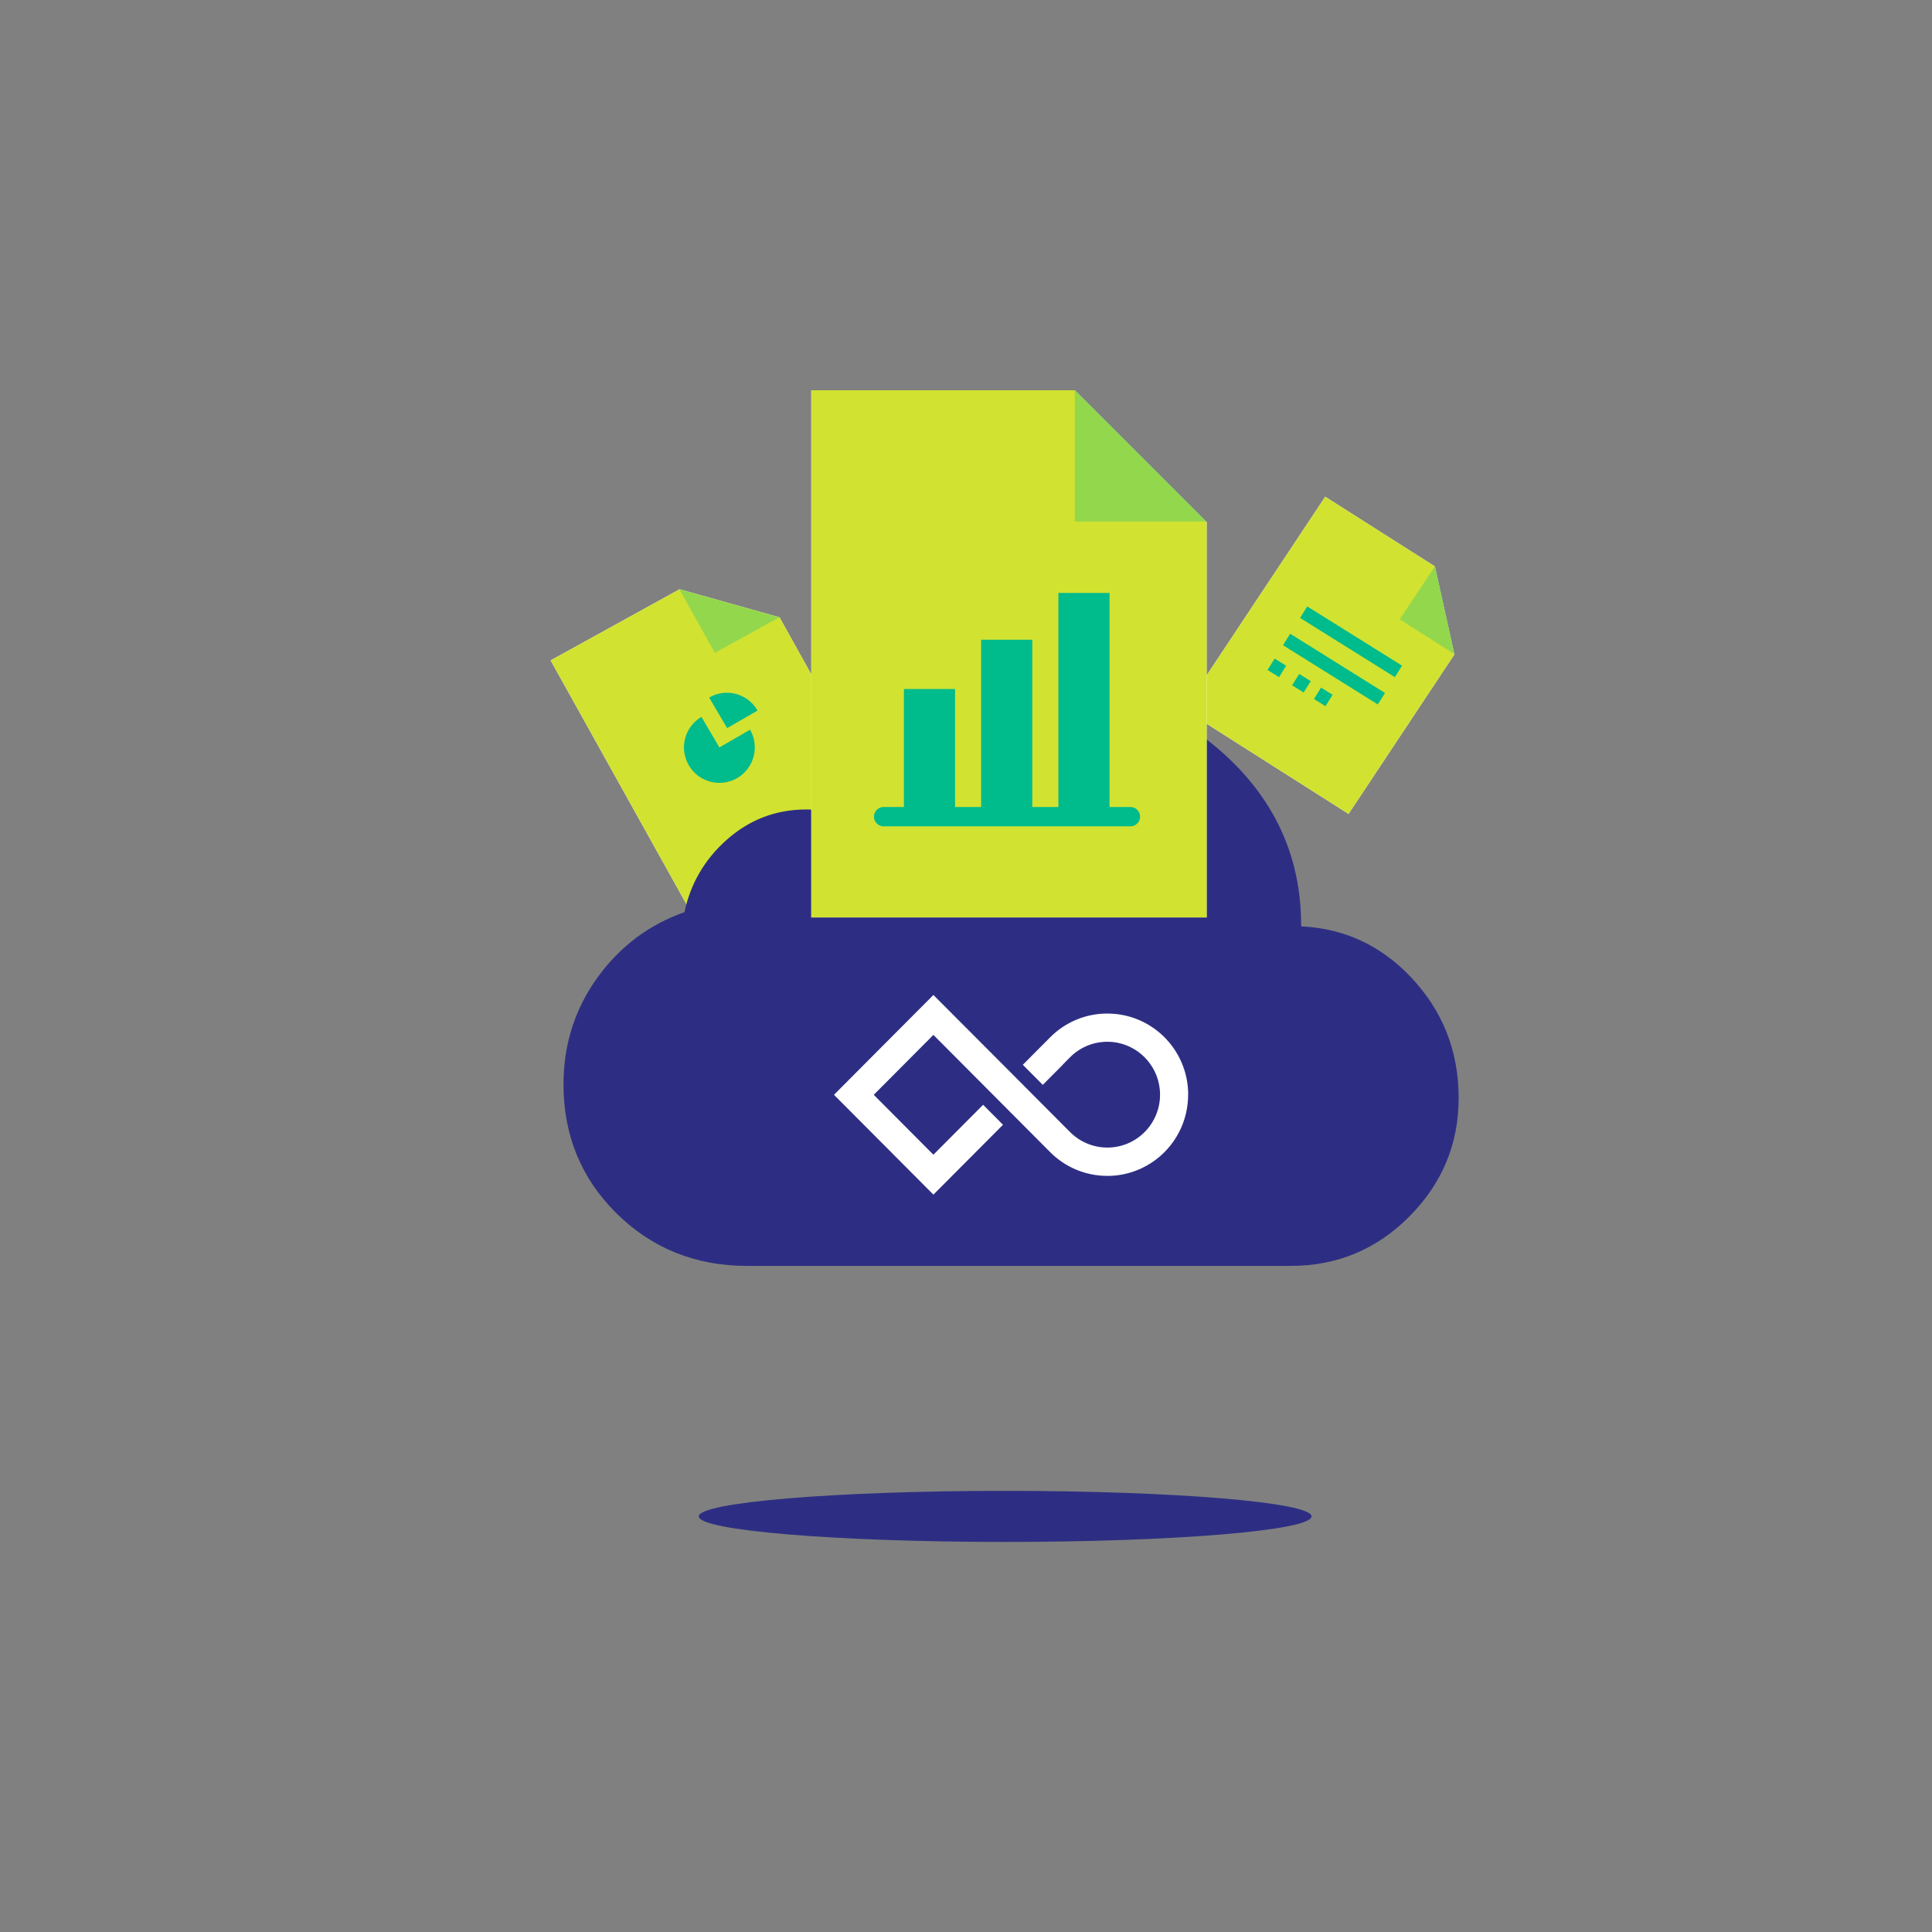 <?xml version="1.0" encoding="utf-8" ?>
<!DOCTYPE svg PUBLIC "-//W3C//DTD SVG 1.1//EN" "http://www.w3.org/Graphics/SVG/1.1/DTD/svg11.dtd">
<svg xmlns="http://www.w3.org/2000/svg" xmlns:xlink="http://www.w3.org/1999/xlink" width="600px" height="600px" viewBox="0 0 600 600" version="1.1"><rect x="0" y="0" width="600" height="600" fill="#808080" stroke="none"/><title>Product Cloud Storage 2b</title><desc>Created with Sketch.</desc><defs/><g id="Product-Cloud-Storage-2b" stroke="none" stroke-width="1" fill="none" fill-rule="evenodd"><g id="Group-2" transform="translate(171, 121)"><g id="group-15"><path d="M236.32,349.932 C236.32,354.31 193.714,357.862 141.16,357.862 C88.606,357.862 46,354.31 46,349.932 C46,345.552 88.606,342 141.16,342 C193.714,342 236.32,345.552 236.32,349.932" id="Shape" fill="#2D2E83" fill-rule="nonzero"/><polygon id="Shape" fill="#FFFFFF" fill-rule="nonzero" points="104.086 129.95 44.006 163.087 0 84.09 40.051 62 71.081 70.703"/><polygon id="Shape" fill="#D1E231" points="104.086 129.95 44.006 163.087 0 84.09 40.051 62 71.081 70.703"/><polygon id="Shape" fill="#00BB8C" fill-rule="nonzero" opacity="0.3" points="71.028 70.7 51.001 81.748 40 62"/><polygon id="Shape" fill="#FFFFFF" fill-rule="nonzero" points="247.804 131.766 196.711 99.31 240.556 33.266 274.618 54.905 280.685 82.233"/><polygon id="Shape" fill="#D1E231" points="247.804 131.766 196.711 99.31 240.556 33.266 274.618 54.905 280.685 82.233"/><polygon id="Shape" fill="#00BB8C" fill-rule="nonzero" opacity="0.3" points="280.731 82.165 263.7 71.345 274.664 54.834"/><path d="M230.46,168.64 C244.322,168.64 256.046,173.674 265.628,183.744 C275.208,193.812 280,205.896 280,219.994 C280,233.688 275.108,245.468 265.32,255.336 C255.536,265.206 243.712,270.138 229.848,270.138 L61.044,270.138 C45.55,270.138 32.504,264.902 21.902,254.43 C11.302,243.958 6,231.07 6,215.764 C6,203.68 9.466,192.906 16.398,183.442 C23.328,173.976 32.298,167.43 43.308,163.806 C44.938,154.946 49.118,147.494 55.846,141.452 C62.574,135.41 70.422,132.388 79.392,132.388 C85.102,132.388 90.402,133.598 95.294,136.014 C101.004,123.93 109.668,114.264 121.288,107.014 C132.908,99.764 145.65,96.138 159.514,96.138 C179.084,96.138 195.904,102.986 209.97,116.68 C224.038,130.376 231.07,146.888 231.07,166.222" id="Shape" fill="#FFFFFF" fill-rule="nonzero"/><path d="M233.144,166.7 C246.398,167.32 257.742,172.554 267.076,182.364 C277.014,192.808 282,205.384 282,219.994 C282,234.218 276.898,246.504 266.74,256.746 C256.58,266.992 244.246,272.138 229.848,272.138 L61.044,272.138 C45.03,272.138 31.476,266.698 20.496,255.854 C9.512,245 4,231.6 4,215.764 C4,203.258 7.6,192.07 14.784,182.26 C21.726,172.78 30.668,166.11 41.57,162.284 C43.426,153.494 47.75,146.036 54.51,139.964 C61.604,133.592 69.93,130.388 79.392,130.388 C84.704,130.388 89.698,131.388 94.356,133.38 C100.226,121.774 108.86,112.41 120.23,105.318 C132.17,97.868 145.278,94.138 159.514,94.138 C179.606,94.138 196.926,101.19 211.366,115.248 C225.768,129.268 233.02,146.228 233.072,166.016 C233.112,166.244 233.138,166.472 233.144,166.7 Z" id="Shape" fill="#2D2E83"/><g id="Group" transform="translate(80, 0)"><polygon id="Shape" fill="#FFFFFF" fill-rule="nonzero" points="123.736 163.912 0.952 163.912 0.952 0.2 82.808 0.2 123.736 41.126"/><polygon id="Shape" fill="#D1E231" points="123.736 163.912 0.952 163.912 0.952 0.2 82.808 0.2 123.736 41.126"/><polygon id="Shape" fill="#00BB8C" fill-rule="nonzero" opacity="0.3" points="123.736 40.956 82.808 40.956 82.808 0.028"/></g></g></g><path d="M369,339.966 C369,339.538 368.988,339.113 368.968,338.691 C368.968,338.626 368.958,338.561 368.954,338.488 C368.931,338.124 368.907,337.759 368.871,337.396 L368.871,337.352 C367.637,325.5 358.307,316.134 346.502,314.9 L346.456,314.9 C346.097,314.864 345.734,314.837 345.37,314.817 C345.306,314.817 345.241,314.805 345.169,314.803 C344.746,314.781 344.323,314.77 343.899,314.77 L343.889,314.77 C337.226,314.752 330.831,317.41 326.132,322.154 L317.646,330.68 L323.847,336.908 L330.024,330.706 L329.998,330.68 L332.312,328.35 C335.376,325.255 339.546,323.521 343.891,323.534 L343.901,323.534 C344.178,323.534 344.452,323.534 344.725,323.554 L344.852,323.554 C345.09,323.568 345.326,323.584 345.56,323.606 L345.594,323.606 C353.285,324.426 359.361,330.526 360.178,338.247 C360.179,338.26 360.179,338.273 360.178,338.286 C360.202,338.519 360.218,338.756 360.232,338.993 C360.232,339.036 360.232,339.08 360.242,339.123 C360.254,339.398 360.262,339.674 360.262,339.951 C360.262,340.231 360.262,340.511 360.24,340.788 C360.24,340.827 360.24,340.863 360.24,340.9 C360.226,341.143 360.208,341.386 360.184,341.627 C360.184,341.627 360.184,341.639 360.184,341.645 C359.595,347.279 356.166,352.214 351.103,354.714 L350.946,354.791 C350.796,354.864 350.645,354.931 350.494,354.993 C350.383,355.042 350.272,355.093 350.161,355.137 C350.05,355.182 349.959,355.214 349.872,355.253 C349.703,355.32 349.531,355.387 349.36,355.455 L349.245,355.494 C343.323,357.543 336.757,356.025 332.325,351.581 L330.034,349.282 L314.569,333.753 L289.878,309 L283.703,315.2 L259,340 L265.181,346.204 L289.878,371 L296.055,364.806 L311.492,349.304 L305.317,343.104 L289.878,358.606 L271.352,340 L289.878,321.398 L299.142,330.698 L323.843,355.506 L326.134,357.806 C330.84,362.539 337.231,365.192 343.891,365.179 L343.891,365.191 C346.671,365.191 349.432,364.725 352.06,363.813 L352.261,363.742 C352.518,363.651 352.77,363.554 353.022,363.455 C353.178,363.394 353.335,363.333 353.492,363.268 C353.65,363.203 353.813,363.13 353.975,363.066 C354.215,362.958 354.457,362.851 354.695,362.737 L354.897,362.632 C362.69,358.818 367.967,351.232 368.853,342.573 C368.853,342.573 368.853,342.557 368.853,342.549 C368.889,342.18 368.915,341.809 368.937,341.437 C368.937,341.378 368.937,341.321 368.95,341.262 C368.97,340.835 368.982,340.407 368.982,339.978 L369,339.966 Z" id="Shape" fill="#FFFFFF" fill-rule="nonzero"/><g id="Group-32" transform="translate(206, 184)"><g id="Group-3" transform="translate(68, 0)"><polygon id="Fill-1" fill="#00BB8C" points="6.716 68.428 22.6 68.428 22.6 29.984 6.716 29.984"/><polygon id="Fill-2" fill="#00BB8C" points="30.702 68.428 46.586 68.428 46.586 14.676 30.702 14.676"/><polygon id="Fill-3" fill="#00BB8C" points="54.69 68.43 70.572 68.43 70.572 0.148 54.69 0.148"/><path d="M0.427,69.621 L77.053,69.621" id="Stroke-4" stroke="#00BB8C" stroke-width="6" stroke-linecap="round" stroke-linejoin="round"/></g><g id="Group-2" transform="translate(18.577, 45.141) rotate(-30) translate(-18.577, -45.141) translate(5.077, 32.141)" fill="#00BB8C"><path d="M10.914,4 C4.879,4.046 -1.13686838e-13,8.949 -1.13686838e-13,14.998 C-1.13686838e-13,21.074 4.925,26 10.999,26 C17.074,26 22,21.074 22,14.998 L10.999,14.998 L10.914,4 Z" id="Fill-23"/><path d="M16.084,-1.13686838e-13 C16.056,-1.13686838e-13 16.029,0.003 16,0.005 L16.084,11 L27,11 C27,4.924 22.114,-1.13686838e-13 16.084,-1.13686838e-13" id="Fill-25"/></g><g id="Group-4" transform="translate(207.873, 24.714) rotate(32) translate(-207.873, -24.714) translate(190.373, 13.714)"><path d="M0,4.26325641e-14 L34.716,4.26325641e-14" id="Stroke-9" stroke="#00BB8C" stroke-width="4.2"/><path d="M0,10 L34.716,10" id="Stroke-11" stroke="#00BB8C" stroke-width="4.2"/><polygon id="Fill-27" fill="#00BB8C" points="-1.13686838e-13 21.167 4.216 21.167 4.216 17 -1.13686838e-13 17"/><polygon id="Fill-29" fill="#00BB8C" points="9 21.167 13.216 21.167 13.216 17 9 17"/><polygon id="Fill-30" fill="#00BB8C" points="17 21.167 21.216 21.167 21.216 17 17 17"/></g></g></g></svg>